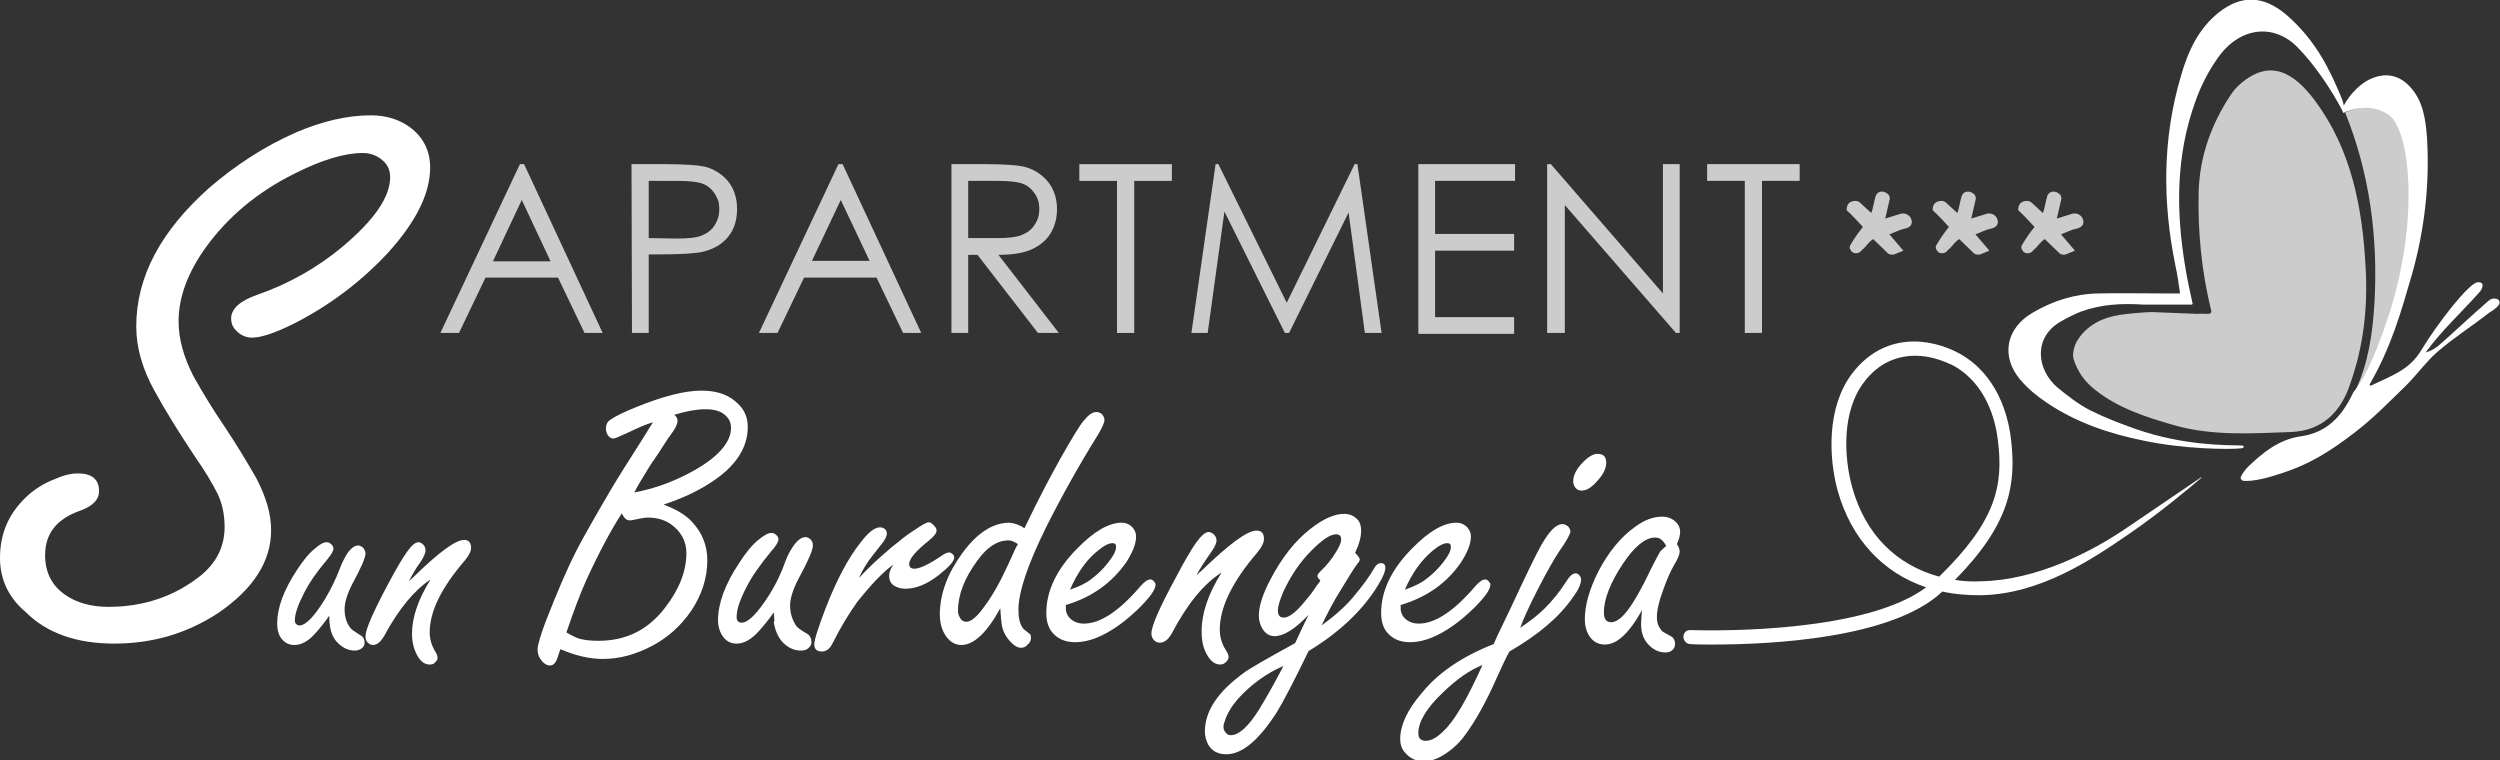 <?xml version="1.0" encoding="utf-8"?>
<!-- Generator: Adobe Illustrator 21.1.0, SVG Export Plug-In . SVG Version: 6.00 Build 0)  -->
<!DOCTYPE svg PUBLIC "-//W3C//DTD SVG 1.1//EN" "http://www.w3.org/Graphics/SVG/1.1/DTD/svg11.dtd">
<svg version="1.1" id="Ebene_1" xmlns="http://www.w3.org/2000/svg" xmlns:xlink="http://www.w3.org/1999/xlink" x="0px" y="0px"
	 width="537.6px" height="163.5px" viewBox="0 0 537.6 163.5" style="enable-background:new 0 0 537.6 163.5;" xml:space="preserve"
	>
<rect x="0" y="0" width="537.6" height="163.5" fill="#333333" stroke="none"/>
<style type="text/css">
	.st0{fill:#FFFFFF;}
	.st1{opacity:0.75;fill:#FFFFFF;enable-background:new    ;}
</style>
<g>
	<g>
		<path class="st0" d="M142.7,108.5c2.6,1,4.6,2.1,6,3.6c2.3,2.4,3.4,5.2,3.4,8.4c0,3.8-1.2,7.5-3.5,10.9c-2.2,3.2-5,5.7-8.4,7.5
			s-6.9,2.8-10.6,2.8c-2.8,0-5.8-0.7-9.1-2.1c-0.3,0.8-0.4,1.3-0.5,1.5c-0.4,1.3-0.9,2-1.7,2c-0.8,0-1.5-0.5-2.1-1.4
			c-0.4-0.6-0.6-1.3-0.6-2c0-1,0.6-3,1.8-6.2c2.5-6.4,4.7-11.5,6.6-15.2c1.2-2.3,3.6-6.6,7.3-12.9c1.6-2.7,4-6.5,7-11.2
			c0.7-1.1,1.4-2.3,2.1-3.4c-1.4,0.4-3.2,1.2-5.3,2.2c-1.8,0.8-2.8,1.3-3.2,1.3s-0.8-0.2-1.1-0.6s-0.5-0.9-0.5-1.5
			c0-0.9,0.3-1.5,0.9-1.9c1.1-0.8,3-1.7,5.7-2.8c5.7-2.3,10.4-3.5,13.9-3.5c3,0,5.4,0.7,7.2,2.2c1.9,1.5,2.8,3.3,2.8,5.6
			c0,4.6-2.7,8.6-8,12C149.9,105.7,146.4,107.3,142.7,108.5z M121.8,136c1,0.6,1.7,0.9,2.1,1.1c1.2,0.5,2.8,0.7,4.8,0.7
			c6,0,10.7-2.4,14.3-7.1c3.1-4,4.6-7.9,4.6-11.8c0-2.6-1.2-4.7-3.5-6.3c-1.4-0.9-3-1.3-4.8-1.3c-0.7,0-1.7,0.2-3.1,0.5
			c-0.3,0.1-0.5,0.1-0.8,0.1c-0.7,0-1.2-0.5-1.7-1.5c-2.2,3.4-4.8,8.2-7.6,14.3C124.7,127.8,123.3,131.6,121.8,136z M136.4,105.9
			c4.8-0.9,9.2-2.6,13.5-5.1c4.9-2.9,7.3-5.9,7.3-8.8c0-1.3-0.6-2.4-1.9-3.2c-0.8-0.5-2-0.8-3.5-0.8c-1,0-2,0.1-3.2,0.3
			c-1.1,0.2-2.3,0.5-3.6,0.9c0.5,0.4,0.7,0.8,0.7,1.3c0,0.7-0.5,1.7-1.4,2.9c-0.3,0.4-0.9,1.2-1.7,2.5c-0.3,0.5-1.2,1.9-2.8,4.2
			C138.2,102.7,137.1,104.5,136.4,105.9z"/>
		<path class="st0" d="M166.4,131.7c-1.2,1.7-2.3,3-3.2,4c-1.6,1.8-3.2,2.7-4.8,2.7c-1.4,0-2.4-0.6-3.2-1.9
			c-0.5-0.9-0.8-1.9-0.8-3.1c0-3.6,1.5-7.8,4.6-12.4c1.4-2.2,2.8-3.9,4.2-5c1.1-0.9,2-1.4,2.7-1.4c0.4,0,0.8,0.2,1.1,0.5
			s0.4,0.6,0.4,0.9c0,0.5-0.5,1.4-1.6,2.6c-2.3,2.8-4.1,5.3-5.3,7.7c-1.4,2.7-2.1,4.8-2.1,6.4c0,0.4,0.1,0.7,0.3,0.9
			s0.4,0.3,0.8,0.3c1.4,0,3.4-2,6-6.1c1.3-2.1,2.5-4.5,3.4-7.1c0.5-1.4,1.2-2.6,2-3.7c0.8-1,1.6-1.5,2.3-1.5c0.4,0,0.8,0.2,1.1,0.5
			c0.4,0.4,0.5,0.8,0.5,1.3c0,1-1,3.3-2.9,6.8c-1.3,2.4-2,4.5-2,6.1c0,1.7,0.5,3.2,1.4,4.5c0.3,0.3,1,0.9,2.3,1.6
			c0.6,0.4,0.9,1,0.9,1.8c0,0.5-0.2,0.9-0.7,1.3c-0.4,0.4-1,0.5-1.6,0.5c-1.4,0-2.7-0.6-3.8-1.7c-1-1-1.7-2.5-2-4.4
			C166.6,133.6,166.5,132.9,166.4,131.7z"/>
		<path class="st0" d="M184.7,124.3c2.7-2.9,5.9-5.8,9.5-8.6c1.3-1,2.7-1.9,4.1-2.8c0.7-0.4,1.2-0.6,1.4-0.6c0.4,0,0.8,0.3,1.3,0.9
			c0.3,0.3,0.4,0.6,0.4,0.9c0,0.5-0.5,1.2-1.6,2.1c-2.9,2.3-4.3,4-4.3,5.1c0,0.6,0.4,1,1.1,1c1.2,0,3.3-1,6.2-3
			c0.5-0.3,0.9-0.5,1.3-0.5c0.2,0,0.4,0.1,0.7,0.3c0.3,0.3,0.4,0.5,0.4,0.8c0,0.8-1.2,2.1-3.5,3.9c-2.5,1.9-4.8,2.8-7,2.8
			c-0.9,0-1.7-0.2-2.5-0.7c-0.6-0.4-1-1.1-1-2.1c0-0.7,0.3-1.5,0.9-2.4c-2.2,1.6-4.8,4.3-7.8,8.1c-1.7,2.4-3.5,5.3-5.2,8.7
			c-0.6,1.3-1.4,1.9-2.4,1.9s-1.6-0.5-1.6-1.5s0.8-3.5,2.4-7.7c2.4-6.2,4.9-10.9,7.6-14.3c1.6-2.1,3-3.2,4.1-3.2
			c0.4,0,0.7,0.1,1,0.3c0.4,0.3,0.5,0.6,0.5,1.1s-0.3,1-0.8,1.8c-0.1,0.1-0.9,1.1-2.2,2.8C186.4,121,185.4,122.7,184.7,124.3z"/>
		<path class="st0" d="M220.3,113.6c2.8-5.9,5.5-11,7.9-15.3c2.4-4.2,4-6.9,4.9-7.9c1-1.2,1.8-1.8,2.7-1.8c0.4,0,0.9,0.2,1.2,0.5
			c0.3,0.4,0.5,0.8,0.5,1.2c0,0.6-0.5,1.7-1.4,3.2c-4.1,6.6-7.8,13.2-11.2,20c-3.9,7.9-5.9,13.8-5.9,17.7c0,1.6,0.3,2.9,0.9,3.8
			c0.1,0.2,0.6,0.6,1.5,1.3c0.2,0.1,0.3,0.4,0.3,0.8c0,0.6-0.2,1.1-0.7,1.5c-0.4,0.5-0.9,0.7-1.5,0.7s-1.4-0.4-2.1-1.2
			c-1.1-1.1-1.8-2.4-2-3.9c-0.1-0.6-0.2-1.8-0.3-3.4c-2.9,5.3-5.7,7.9-8.4,7.9c-1.5,0-2.8-0.9-3.7-2.6c-0.6-1.1-0.9-2.5-0.9-3.9
			c0-4.4,1.6-8.8,4.8-13.2c3.2-4.4,6.6-6.6,10.2-6.6C218.2,112.5,219.3,112.9,220.3,113.6z M218.9,117c-0.8-0.5-1.4-0.8-2-0.8
			c-2.4,0-4.6,1.4-6.7,4.3c-2.8,3.8-4.2,7.4-4.2,10.9c0,0.4,0.1,0.8,0.3,1.2c0.3,0.7,0.8,1.1,1.5,1.1c1,0,2.2-1,3.6-2.9
			c1.9-2.5,3.6-5.5,5.2-9c0.6-1.2,1.1-2.4,1.6-3.5l0.4-0.8L218.9,117z"/>
		<path class="st0" d="M229.2,130.1v0.8c0,0.6,0.2,1.1,0.5,1.6c0.7,1,1.9,1.6,3.4,1.6c3.5,0,7.6-2.7,12.2-8.1
			c0.8-0.9,1.5-1.4,2.1-1.4c0.3,0,0.6,0.2,0.8,0.5c0.2,0.2,0.3,0.4,0.3,0.6c0,1.1-1.3,2.9-4,5.5c-2.1,2-4.3,3.7-6.7,5
			s-4.6,1.9-6.6,1.9c-2.1,0-3.8-0.7-5-2.2c-0.8-1-1.2-2.4-1.2-4.1c0-4.7,2.2-9.4,6.7-13.9c3.6-3.7,6.8-5.5,9.5-5.5
			c0.7,0,1.4,0.2,2,0.7c0.7,0.6,1.1,1.4,1.1,2.3c0,1.5-0.7,3.3-2.1,5.5C239.1,125.3,234.9,128.4,229.2,130.1z M230.1,126.8
			c2-0.7,3.5-1.4,4.6-2.3c2-1.5,3.5-3.2,4.7-5.1c0.4-0.7,0.6-1.3,0.6-1.8c0-0.6-0.3-0.8-0.8-0.8c-0.7,0-1.8,0.5-3.1,1.6
			C233.7,120.3,231.7,123.1,230.1,126.8z"/>
		<path class="st0" d="M257.3,123.7c0.4-0.3,0.7-0.7,1.1-1c5.9-5.7,9.8-8.6,11.8-8.6c1.1,0,1.6,0.6,1.6,1.8c0,0.8-0.5,1.8-1.5,3
			c-5.4,6.3-8,11.8-8,16.5c0,1.5,0.4,3,1.3,4.4c0.4,0.6,0.6,1.1,0.6,1.5c0,0.3-0.2,0.7-0.5,1c-0.4,0.4-0.8,0.6-1.3,0.6
			c-1.1,0-2.1-0.7-2.9-2.2c-0.8-1.4-1.1-3-1.1-5c0-3.8,1.4-8,4.3-12.6c-3.8,2.4-7.4,6.8-10.6,12.9c-0.8,1.5-1.7,2.2-2.7,2.2
			c-0.5,0-0.9-0.2-1.2-0.5c-0.4-0.4-0.6-0.9-0.6-1.5c0-1.5,1.7-5.5,5.2-11.9c1.8-3.5,3.3-6,4.4-7.6c1.1-1.5,2-2.3,2.7-2.3
			c0.4,0,0.7,0.2,1.1,0.5c0.4,0.4,0.6,0.8,0.6,1.3c0,0.6-0.4,1.5-1.2,2.6C259,120.8,258,122.3,257.3,123.7z"/>
		<path class="st0" d="M284.2,134.5c3-2.2,5.2-4.2,6.7-6c2.2-2.6,3.7-4.7,4.6-6.3c0.4-0.7,0.9-1.1,1.4-1.1c0.7,0,1,0.3,1,1
			c0,0.8-0.5,2-1.6,3.8c-3.3,5.4-8.3,10.1-14.9,14.1c-3.1,6.4-5.4,10.8-6.8,13.1c-3.9,6.1-7.5,9.1-10.9,9.1c-1.8,0-3.1-0.7-3.9-2.1
			c-0.4-0.8-0.7-1.7-0.7-2.8c0-4.4,2.8-8.6,8.5-12.7c0.9-0.7,4.5-2.8,10.9-6.3c1.2-2.6,2.2-4.7,2.9-6.1c-2.9,3.1-5.4,4.6-7.3,4.6
			c-1.2,0-2.1-0.6-2.8-1.9c-0.4-0.8-0.6-1.7-0.6-2.5c0-2,0.8-4.6,2.5-7.8c2.4-4.6,5.2-8.2,8.5-10.8c2.8-2.2,5.2-3.3,7.4-3.3
			c1.1,0,2,0.4,2.8,1.2c0.5,0.5,0.8,1.3,0.8,2.4c0,1.3-0.4,2.9-1.3,4.8c0.6,0.6,1,1.1,1,1.4c0,0.2-0.1,0.5-0.4,0.8
			c-0.8,1-2,3-3.7,5.8C286.7,129.4,285.4,132,284.2,134.5z M276,143.2c-3.7,1.6-7,4-9.8,7.1c-1.3,1.5-2.3,3.1-2.8,4.7
			c-0.2,0.5-0.3,0.9-0.3,1.3c0,0.4,0.1,0.7,0.3,1c0.3,0.5,0.7,0.8,1.3,0.8c1.7,0,3.8-1.9,6.1-5.6C272.8,149.2,274.5,146.1,276,143.2
			z M283.9,124.8c-0.4-0.4-0.6-0.7-0.6-0.9c0-0.3,0.2-0.6,0.6-1c1.4-1.3,2.5-2.7,3.4-4.2c0.7-1.1,1.1-2,1.1-2.7
			c0-0.8-0.4-1.1-1.1-1.1c-1.2,0-2.9,1.1-5.2,3.4c-2.7,2.7-4.7,5.8-6.2,9.1c-0.7,1.7-1.1,3-1.1,3.9c0,0.5,0.1,0.9,0.3,1.1
			c0.2,0.3,0.5,0.4,1,0.4c1,0,2.4-1,4.1-3c1.1-1.3,2.1-2.5,2.9-3.8C283.7,125.3,284,124.8,283.9,124.8z"/>
		<path class="st0" d="M301.2,130.1v0.8c0,0.6,0.2,1.1,0.5,1.6c0.7,1,1.9,1.6,3.4,1.6c3.5,0,7.6-2.7,12.2-8.1
			c0.8-0.9,1.5-1.4,2.1-1.4c0.3,0,0.6,0.2,0.8,0.5c0.2,0.2,0.3,0.4,0.3,0.6c0,1.1-1.3,2.9-4,5.5c-2.1,2-4.3,3.7-6.7,5
			c-2.4,1.3-4.6,1.9-6.6,1.9c-2.1,0-3.8-0.7-5-2.2c-0.8-1-1.2-2.4-1.2-4.1c0-4.7,2.2-9.4,6.7-13.9c3.6-3.7,6.8-5.5,9.5-5.5
			c0.7,0,1.4,0.2,2,0.7c0.7,0.6,1.1,1.4,1.1,2.3c0,1.5-0.7,3.3-2.1,5.5C311.2,125.3,306.9,128.4,301.2,130.1z M302.1,126.8
			c2-0.7,3.5-1.4,4.6-2.3c2-1.5,3.5-3.2,4.7-5.1c0.4-0.7,0.6-1.3,0.6-1.8c0-0.6-0.3-0.8-0.8-0.8c-0.7,0-1.8,0.5-3.1,1.6
			C305.8,120.3,303.7,123.1,302.1,126.8z"/>
		<path class="st0" d="M321.2,138.5l0.8-1.8l2.6-5.4c3.5-7.5,5.8-12.3,6.9-14.2c1.7-2.9,3.1-4.4,4.5-4.4c0.4,0,0.8,0.2,1.2,0.5
			c0.3,0.4,0.5,0.7,0.5,1.1c0,0.5-0.8,2-2.5,4.4c-1,1.5-2.6,4.3-4.7,8.4c-1.7,3.3-2.9,6-3.6,7.9c2.1-1.4,3.9-2.8,5.3-4.2
			c1.6-1.6,3.2-3.5,4.7-5.9c0.7-1.1,1.3-1.6,1.9-1.6c0.3,0,0.6,0.1,0.8,0.4c0.3,0.3,0.4,0.6,0.4,0.9c0,1-0.6,2.3-1.8,3.9
			c-2.9,4.2-7.4,8-13.6,11.6c-0.6,1-1.5,2.9-2.8,5.8c-2.3,5.2-4.6,9.3-7,12.5c-1.3,1.7-2.9,3.1-4.8,4.2c-1.2,0.7-2.5,1.1-3.9,1.1
			c-1.6,0-2.9-0.6-4-1.9c-0.7-0.8-1-1.8-1-2.9c0-2.9,1.5-6.2,4.5-9.7C309.1,144.8,314.3,141.2,321.2,138.5z M318.8,143
			c-2.6,1-5.5,3-8.5,5.9c-3.5,3.3-5.3,6.3-5.3,8.7c0,0.6,0.1,1,0.4,1.3s0.7,0.4,1.2,0.4c1.2,0,2.4-0.7,3.7-2
			C312.6,155.3,315.4,150.5,318.8,143z M343.5,97.6c1.3,0,1.9,0.6,1.9,1.9c0,1.2-0.6,2.5-1.9,3.9c-1.2,1.4-2.3,2.1-3.4,2.1
			c-0.5,0-1-0.2-1.3-0.6s-0.5-0.8-0.5-1.4c0-1.3,0.7-2.7,2.2-4.2C341.7,98.1,342.7,97.6,343.5,97.6z"/>
		<path class="st0" d="M353.1,131.2c-0.9,1.6-1.8,3-2.7,4.1c-1.8,2.2-3.5,3.3-5.3,3.3c-1.5,0-2.7-0.7-3.5-2.1
			c-0.5-0.9-0.8-2-0.8-3.3c0-3.1,1-6.5,2.9-10.3c2.2-4.2,4.8-7.4,7.9-9.6c2-1.5,4-2.2,5.8-2.2c1.2,0,2.2,0.4,2.9,1.1
			c0.7,0.6,1,1.4,1,2.2c0,0.6-0.2,1.5-0.7,2.6c0.4,0.6,0.6,1.1,0.6,1.6c0,0.6-0.4,1.6-1.2,2.9c-0.8,1.4-1.6,3.2-2.4,5.5
			c-0.9,2.4-1.3,4.3-1.3,5.8c0,1.2,0.4,2.1,1.1,2.9c0.2,0.2,0.8,0.5,1.7,1c0.7,0.3,1.1,0.9,1.1,1.8c0,0.5-0.2,1-0.6,1.3
			c-0.4,0.4-0.9,0.5-1.5,0.5c-1.5,0-2.8-0.7-3.9-2c-0.9-1.1-1.3-2.5-1.3-4.1C352.9,133.4,353,132.5,353.1,131.2z M358.3,117.4
			c-0.3-0.6-0.7-1.1-1.1-1.4s-0.8-0.4-1.3-0.4c-2.1,0-4.4,1.9-6.9,5.6c-2.7,4.1-4.1,7.6-4.1,10.5c0,0.7,0.1,1.2,0.4,1.6
			c0.3,0.4,0.7,0.5,1.2,0.5c1.3,0,2.9-1.4,4.7-4.3c1-1.6,2.3-3.9,3.7-6.9c1-2,1.7-3.3,2.1-4C357.3,118.3,357.7,117.9,358.3,117.4z"
			/>
	</g>
	<g>
		<path class="st0" d="M16.7,101.8c3.1,0,4.6,1.3,4.6,3.8c0,1.9-1.4,3.3-4.3,4.3c-4.9,1.8-7.3,4.9-7.3,9.5c0,3.6,1.4,6.5,4.3,8.5
			c2.4,1.7,5.6,2.6,9.3,2.6c7.5,0,14.1-2.2,19.7-6.6c3.5-2.8,5.3-6.3,5.3-10.6c0-2.6-0.5-5-1.5-7.1c-1.1-2.2-2.7-4.9-5-8.2
			c-3.4-5.1-6.3-9.8-8.6-14c-2.6-4.7-3.9-9.3-3.9-13.8c0-10.7,5.3-20.6,15.8-29.9c5.6-4.8,11.7-8.8,18.5-11.8
			c5.6-2.4,11-3.7,16.1-3.7c3.4,0,6.2,0.9,8.5,2.6c2.8,2.1,4.3,5,4.3,8.6c0,5.7-3.1,11.8-9.2,18.5C77.5,60.7,70.7,65.8,63,69.7
			c-3.9,1.9-6.8,2.9-8.8,2.9c-1.3,0-2.5-0.5-3.5-1.6c-0.7-0.7-1-1.6-1-2.5c0-2.1,1.9-3.8,5.6-5.1c6.9-2.4,13-5.9,18.3-10.3
			c6.8-5.7,10.3-10.7,10.3-15c0-1.7-0.7-3-2.1-4c-1.1-0.8-2.4-1.2-3.8-1.2c-3.9,0-8.9,1.5-14.8,4.5c-8,4-14.2,9.3-18.8,15.6
			c-4,5.5-6,10.9-6,16.1c0,3.8,1.1,7.7,3.2,11.8c1.8,3.2,4,6.9,6.8,11c2.6,3.9,4.8,7.6,6.7,10.9c2.1,4,3.2,7.7,3.2,11.2
			c0,6.7-3.8,12.7-11.5,17.9c-6.6,4.3-14,6.5-22.2,6.5c-8.1,0-14.5-2.2-19.1-6.8C1.7,128.4,0,124.4,0,120c0-5,1.7-9.1,5-12.5
			c2-2.1,4.4-3.6,7.1-4.6C13.9,102.1,15.5,101.8,16.7,101.8z"/>
		<path class="st0" d="M70.8,132.4c-1.1,1.6-2.1,2.8-3,3.8c-1.5,1.7-3,2.5-4.5,2.5c-1.3,0-2.3-0.6-3-1.7c-0.5-0.8-0.7-1.8-0.7-2.9
			c0-3.4,1.4-7.2,4.3-11.6c1.3-2,2.6-3.6,3.9-4.6c1-0.9,1.8-1.3,2.5-1.3c0.4,0,0.7,0.2,1,0.5s0.4,0.6,0.4,0.9c0,0.5-0.5,1.3-1.4,2.4
			c-2.2,2.6-3.8,4.9-4.9,7.1c-1.3,2.5-2,4.5-2,5.9c0,0.4,0.1,0.6,0.3,0.8s0.4,0.3,0.7,0.3c1.3,0,3.2-1.9,5.5-5.7
			c1.2-2,2.3-4.2,3.2-6.6c0.5-1.3,1.1-2.5,1.8-3.5c0.7-0.9,1.4-1.4,2.1-1.4c0.4,0,0.7,0.2,1.1,0.5c0.3,0.4,0.5,0.8,0.5,1.2
			c0,0.9-0.9,3-2.7,6.3c-1.2,2.3-1.8,4.2-1.8,5.7c0,1.6,0.4,3,1.3,4.1c0.2,0.3,1,0.8,2.1,1.5c0.6,0.3,0.9,0.9,0.9,1.6
			c0,0.5-0.2,0.9-0.6,1.2s-0.9,0.5-1.5,0.5c-1.3,0-2.5-0.5-3.6-1.6c-1-0.9-1.6-2.3-1.8-4.1C70.9,134.2,70.8,133.5,70.8,132.4z"/>
		<path class="st0" d="M87.9,125c0.3-0.3,0.7-0.6,1-0.9c5.4-5.3,9.1-8,10.9-8c1,0,1.5,0.6,1.5,1.7c0,0.8-0.5,1.7-1.4,2.8
			c-5,5.8-7.5,10.9-7.5,15.4c0,1.4,0.4,2.8,1.2,4.1c0.4,0.6,0.5,1.1,0.5,1.4c0,0.3-0.2,0.6-0.5,0.9c-0.3,0.4-0.7,0.5-1.2,0.5
			c-1.1,0-2-0.7-2.7-2s-1.1-2.8-1.1-4.6c0-3.5,1.3-7.4,4-11.7c-3.5,2.3-6.8,6.3-9.9,12c-0.8,1.4-1.6,2.1-2.5,2.1
			c-0.4,0-0.8-0.2-1.1-0.5c-0.4-0.4-0.5-0.8-0.5-1.4c0-1.4,1.6-5.1,4.8-11.1c1.7-3.2,3.1-5.6,4.1-7s1.8-2.1,2.5-2.1
			c0.3,0,0.7,0.2,1,0.5c0.4,0.4,0.5,0.8,0.5,1.3c0,0.6-0.4,1.4-1.1,2.5C89.4,122.2,88.6,123.7,87.9,125z"/>
	</g>
	<g>
		<path class="st1" d="M112.7,35.3l16.9,36.3h-3.9L120,59.7h-15.6l-5.7,11.9h-4l17.1-36.3H112.7z M112.2,43L106,56.2h12.4L112.2,43z
			"/>
		<path class="st1" d="M135.8,35.3h7.2c4.1,0,6.9,0.2,8.4,0.5c2.1,0.5,3.8,1.6,5.1,3.1c1.3,1.6,2,3.6,2,6s-0.6,4.4-1.9,6
			c-1.3,1.6-3,2.6-5.3,3.2c-1.6,0.4-4.7,0.6-9.2,0.6h-2.6v16.9h-3.6L135.8,35.3L135.8,35.3z M139.5,38.9v12.3l6.1,0.1
			c2.5,0,4.3-0.2,5.4-0.7c1.2-0.5,2.1-1.2,2.7-2.2c0.9-1.4,1.2-3.1,0.8-5.1c-0.7-1.9-1.8-3.2-3.4-3.8c-1.1-0.4-2.8-0.6-5.3-0.6
			H139.5z"/>
		<path class="st1" d="M181.2,35.3l16.9,36.3h-3.9l-5.7-11.9h-15.6l-5.7,11.9h-4l17.1-36.3H181.2z M180.8,43l-6.2,13.1H187L180.8,43
			z"/>
		<path class="st1" d="M204.6,35.3h7.2c4,0,6.8,0.2,8.2,0.5c2.2,0.5,3.9,1.6,5.3,3.2c1.3,1.6,2,3.6,2,6c0,2-0.5,3.7-1.4,5.2
			s-2.3,2.6-4,3.4c-1.7,0.8-4.1,1.2-7.2,1.2l13,16.8h-4.5l-13-16.8h-2v16.8h-3.6V35.3z M208.2,38.9v12.3h6.2c2.4,0,4.2-0.2,5.4-0.7
			s2.1-1.2,2.7-2.2c0.7-1,1-2.1,1-3.4c0-1.2-0.3-2.3-1-3.3s-1.5-1.7-2.6-2.1c-1.1-0.4-2.8-0.6-5.3-0.6H208.2z"/>
		<path class="st1" d="M232.1,38.9v-3.6H252v3.6h-8.1v32.7h-3.7V38.9H232.1z"/>
		<path class="st1" d="M256.2,71.6l5.2-36.3h0.6l14.7,29.8l14.6-29.8h0.6l5.2,36.3h-3.6L290,45.7l-12.8,25.9h-0.9l-13-26.1
			l-3.6,26.1H256.2z"/>
		<path class="st1" d="M305,35.3h20.8v3.6h-17.2v11.4h17v3.6h-17v14.3h17v3.6H305V35.3z"/>
		<path class="st1" d="M332.7,71.6V35.3h0.8l24.1,27.8V35.3h3.6v36.3h-0.8l-23.9-27.5v27.5H332.7z"/>
		<path class="st1" d="M367.1,38.9v-3.6H387v3.6h-8.1v32.7h-3.7V38.9H367.1z"/>
	</g>
	<path class="st0" d="M368.3,138.6c-2,0-3.7,0-4.8-0.1c-0.8,0-1.5-0.7-1.5-1.6l0,0c0-0.8,0.7-1.5,1.5-1.4c7.1,0.2,37.8,0.4,50.7-9.2
		c-9.3-3.1-16.1-10.4-19-20.7c-2-7.2-2.4-18.1,3.1-25.3c6.8-8.9,16.7-7.8,23.2-4.2c8,4.5,10.3,13.2,10.9,18
		c1.3,10.2-0.3,18.7-12,30.6c1.8,0.3,3.6,0.4,5.5,0.3c12.1-0.2,24-6.4,31.6-11.6c6.6-4.5,13.3-9,15.6-10.6c0.1-0.1,0.3-0.2,0.3-0.1
		s-0.1,0.1-0.2,0.2c-2.1,1.8-8.5,7.2-15.2,11.8c-8,5.5-19.2,13.1-32.1,13.3c-2.9,0-5.6-0.2-8.2-0.8
		C406.9,137.4,380.5,138.6,368.3,138.6z M411.9,76.5c-3.9,0-7.9,1.5-11,5.6c-4.9,6.3-4.4,16.2-2.6,22.7c2.8,10.1,9.5,16.7,18.7,19.2
		c12.2-11.9,13.9-19.6,12.6-29.5c-0.5-4.2-2.5-11.9-9.4-15.8C417.8,77.5,414.9,76.5,411.9,76.5z"/>
	<path class="st1" d="M508.7,57.4c-0.7-12.9-3.1-25.4-11-35.9c-4.6-6.1-9.7-8.9-16-3.4c-0.8,0.7-1.5,1.5-2,2.3
		c-4.2,6.3-6.7,13.3-6.9,20.9c-0.2,8.4,0.6,17,2.7,25.5c0.1,0.4-0.2,0.7-0.6,0.7c-1,0-1.5-0.1-2.3,0l-10-0.4
		c-2.2,0.1-4.5,0.3-6.7,0.6c-3.8,0.6-7.2,2.2-9.3,5.7c-0.6,1.1-1,2.7-0.7,3.8c0.8,2.6,2.3,4.8,4.6,6.6c5,4,11,5.9,16.9,7.6
		c8.3,2.4,16.8,1.8,25.3,1.5c6.7-0.3,10.7-4.3,12.7-10.4C508.3,74.3,509.2,66,508.7,57.4z"/>
	<g>
		<g>
			<path class="st0" d="M537.5,64.9c-0.2-0.6-0.6-0.7-1.3-0.7s-1.4,0.8-2.1,1.4c-3.7,3.2-6.1,5.6-9.8,8.8c-0.6,0.5-1.6,1.1-2.7,1.4
				c3.4-4.7,7.9-8.8,11.7-13.1c0.2-0.2,1.4-2.1-0.5-2s-8.8,9.1-12,14.4c-2.6,4.4-6.1,5.5-10.9,7.8c-0.2,0.1-0.4-0.1-0.3-0.3
				c4.6-8,6.7-15.4,9.1-23.7c2.7-9.6,3.8-19.4,3.2-29.3c-0.3-3.9-0.8-8-3.8-11.1c-2.4-2.5-5.3-2.9-8.4-1.5c-1.8,0.8-4.2,2.9-5.7,5.7
				c-0.1-0.7-0.4-1.5-0.7-2.2c-2.2-5.1-5-11.5-11.5-17.2c-5.1-4.4-9.9-4.4-14.7-0.6c-4.4,3.5-6.6,8.4-8.1,13.6
				c-4,13.5-4,27.1-1.2,40.8c0.4,1.9,0.7,3.8,1,6c-1.5,0-2.6,0-3.7,0c-4.6,0-9.2-0.1-13.9,0c-5.1,0.1-9.8,1.6-14.2,4.2
				c-5.6,3.3-6.8,9.3-2.6,14.3c1.6,1.9,3.5,3.5,5.6,4.9c6.3,4.3,13.4,6.7,20.7,8.2c8.8,1.9,18.8,2,21.3,1.7c0.7-0.1,0.6-0.6,0.1-0.6
				c-3.2-0.1-12.3,0.1-22.7-3.5c-3.4-1.2-6.8-2.5-10-4.1c-2.5-1.3-4.8-3.1-7-4.9c-4.5-3.9-5.2-10.8,0.8-14.2
				c1.4-0.8,2.8-1.5,4.3-2.1c4.4-1.6,8.9-1.8,13.4-1.5h10.4c0.1,0,0.2-0.1,0.2-0.2c-0.6-2.8-1.2-5.4-1.6-8c-2-12-2-23.9,2.2-35.5
				c1.2-3.4,2.9-6.7,5-9.6c4.9-6.7,12.1-6.9,16.8-2.2c3.7,3.7,7.4,9.2,9.7,13.6l0,0c0.1,0.2,0.2,0.5,0.3,0.7l0,0
				c0,0,5.5-2.8,9.9,0.5c4.4,3.3,6.5,22,0.1,42.3c-3.5,11-6.3,15.5-7.8,17.2l0,0c-0.1,0.1-0.1,0.3-0.2,0.4c-2.3,4.8-5.5,8.3-11,9.1
				c-5.1,0.7-8.7,3.9-11.6,6.7c-0.3,0.3-1.1,1.3-1.4,2c-0.2,0.4,0.1,0.8,0.5,0.9c2.2,0.2,5.7-0.8,7.2-1.3c6.9-2.1,11.3-4.9,16.9-9.2
				c3.9-3,7.4-6.6,11-10.1c2.3-2.3,4.2-5,6.6-7.1c3.6-3.1,7.4-5.5,11.1-8.4C536.7,66.4,537.7,65.5,537.5,64.9z"/>
			<path class="st1" d="M514.3,67c6.4-20.3,4.3-39-0.1-42.3s-9.9-0.5-9.9-0.5l0,0c5.3,13.1,7.1,26.9,6.3,41
				c-0.4,6.5-1.3,12.9-4.1,18.8l0,0C508.1,82.5,510.8,78.1,514.3,67z"/>
		</g>
	</g>
	<path class="st1" d="M407.6,54.6c-0.6,0.3-1.4,0.2-1.8-0.3c-1-1-1.8-1.7-3-2.9c-1,0.7-1.3,1.3-1.9,1.9c-0.3,0.3-0.6,0.5-0.8,0.8
		c-0.6,0.5-1.5,0.5-2-0.1l-0.1-0.2c-0.3-0.3-0.3-0.8-0.1-1.1c0.9-1.5,1.5-2.4,2.7-3.9c-0.9-1-2.3-2.5-3.5-3.6c0-1.1,0.4-1.9,1.8-2
		c0.4,0,0.8,0.1,1.1,0.4l2.4,2.2c0.4-0.9,0.6-2.7,1-3.8c0.4-0.8,1.3-1,2.1-0.6c0.1,0.1,0.2,0.1,0.3,0.2c0.5,0.3,0.7,0.9,0.5,1.5
		l-0.9,3.9l3.2-1c0.9-0.3,1.9,0.1,2.3,0.9l0,0c0.5,1,0.2,2-1.4,2.3c-1,0.2-1.9,0.7-3.2,1.2l3,3.5L407.6,54.6z"/>
	<path class="st1" d="M426.1,54.6c-0.6,0.3-1.4,0.2-1.8-0.3c-1-1-1.8-1.7-3-2.9c-1,0.7-1.3,1.3-1.9,1.9c-0.3,0.3-0.6,0.5-0.8,0.8
		c-0.6,0.5-1.5,0.5-2-0.1l-0.1-0.2c-0.3-0.3-0.3-0.8-0.1-1.1c0.9-1.5,1.5-2.4,2.7-3.9c-0.9-1-2.3-2.5-3.5-3.6c0-1.1,0.4-1.9,1.8-2
		c0.4,0,0.8,0.1,1.1,0.4l2.4,2.2c0.4-0.9,0.6-2.7,1-3.8c0.4-0.8,1.3-1,2.1-0.6c0.1,0.1,0.2,0.1,0.3,0.2c0.5,0.3,0.7,0.9,0.5,1.5
		l-0.9,3.9l3.2-1c0.9-0.3,1.9,0.1,2.3,0.9l0,0c0.5,1,0.2,2-1.4,2.3c-1,0.2-1.9,0.7-3.2,1.2l3,3.5L426.1,54.6z"/>
	<path class="st1" d="M444.5,54.6c-0.6,0.3-1.4,0.2-1.8-0.3c-1-1-1.8-1.7-3-2.9c-1,0.7-1.3,1.3-1.9,1.9c-0.3,0.3-0.6,0.5-0.8,0.8
		c-0.6,0.5-1.5,0.5-2-0.1l-0.1-0.2c-0.3-0.3-0.3-0.8-0.1-1.1c0.9-1.5,1.5-2.4,2.7-3.9c-0.9-1-2.3-2.5-3.5-3.6c0-1.1,0.4-1.9,1.8-2
		c0.4,0,0.8,0.1,1.1,0.4l2.4,2.2c0.4-0.9,0.6-2.7,1-3.8c0.4-0.8,1.3-1,2.1-0.6c0.1,0.1,0.2,0.1,0.3,0.2c0.5,0.3,0.7,0.9,0.5,1.5
		l-0.9,3.9l3.2-1c0.9-0.3,1.9,0.1,2.3,0.9l0,0c0.5,1,0.2,2-1.4,2.3c-1,0.2-1.9,0.7-3.2,1.2l3,3.5L444.5,54.6z"/>
</g>
</svg>
